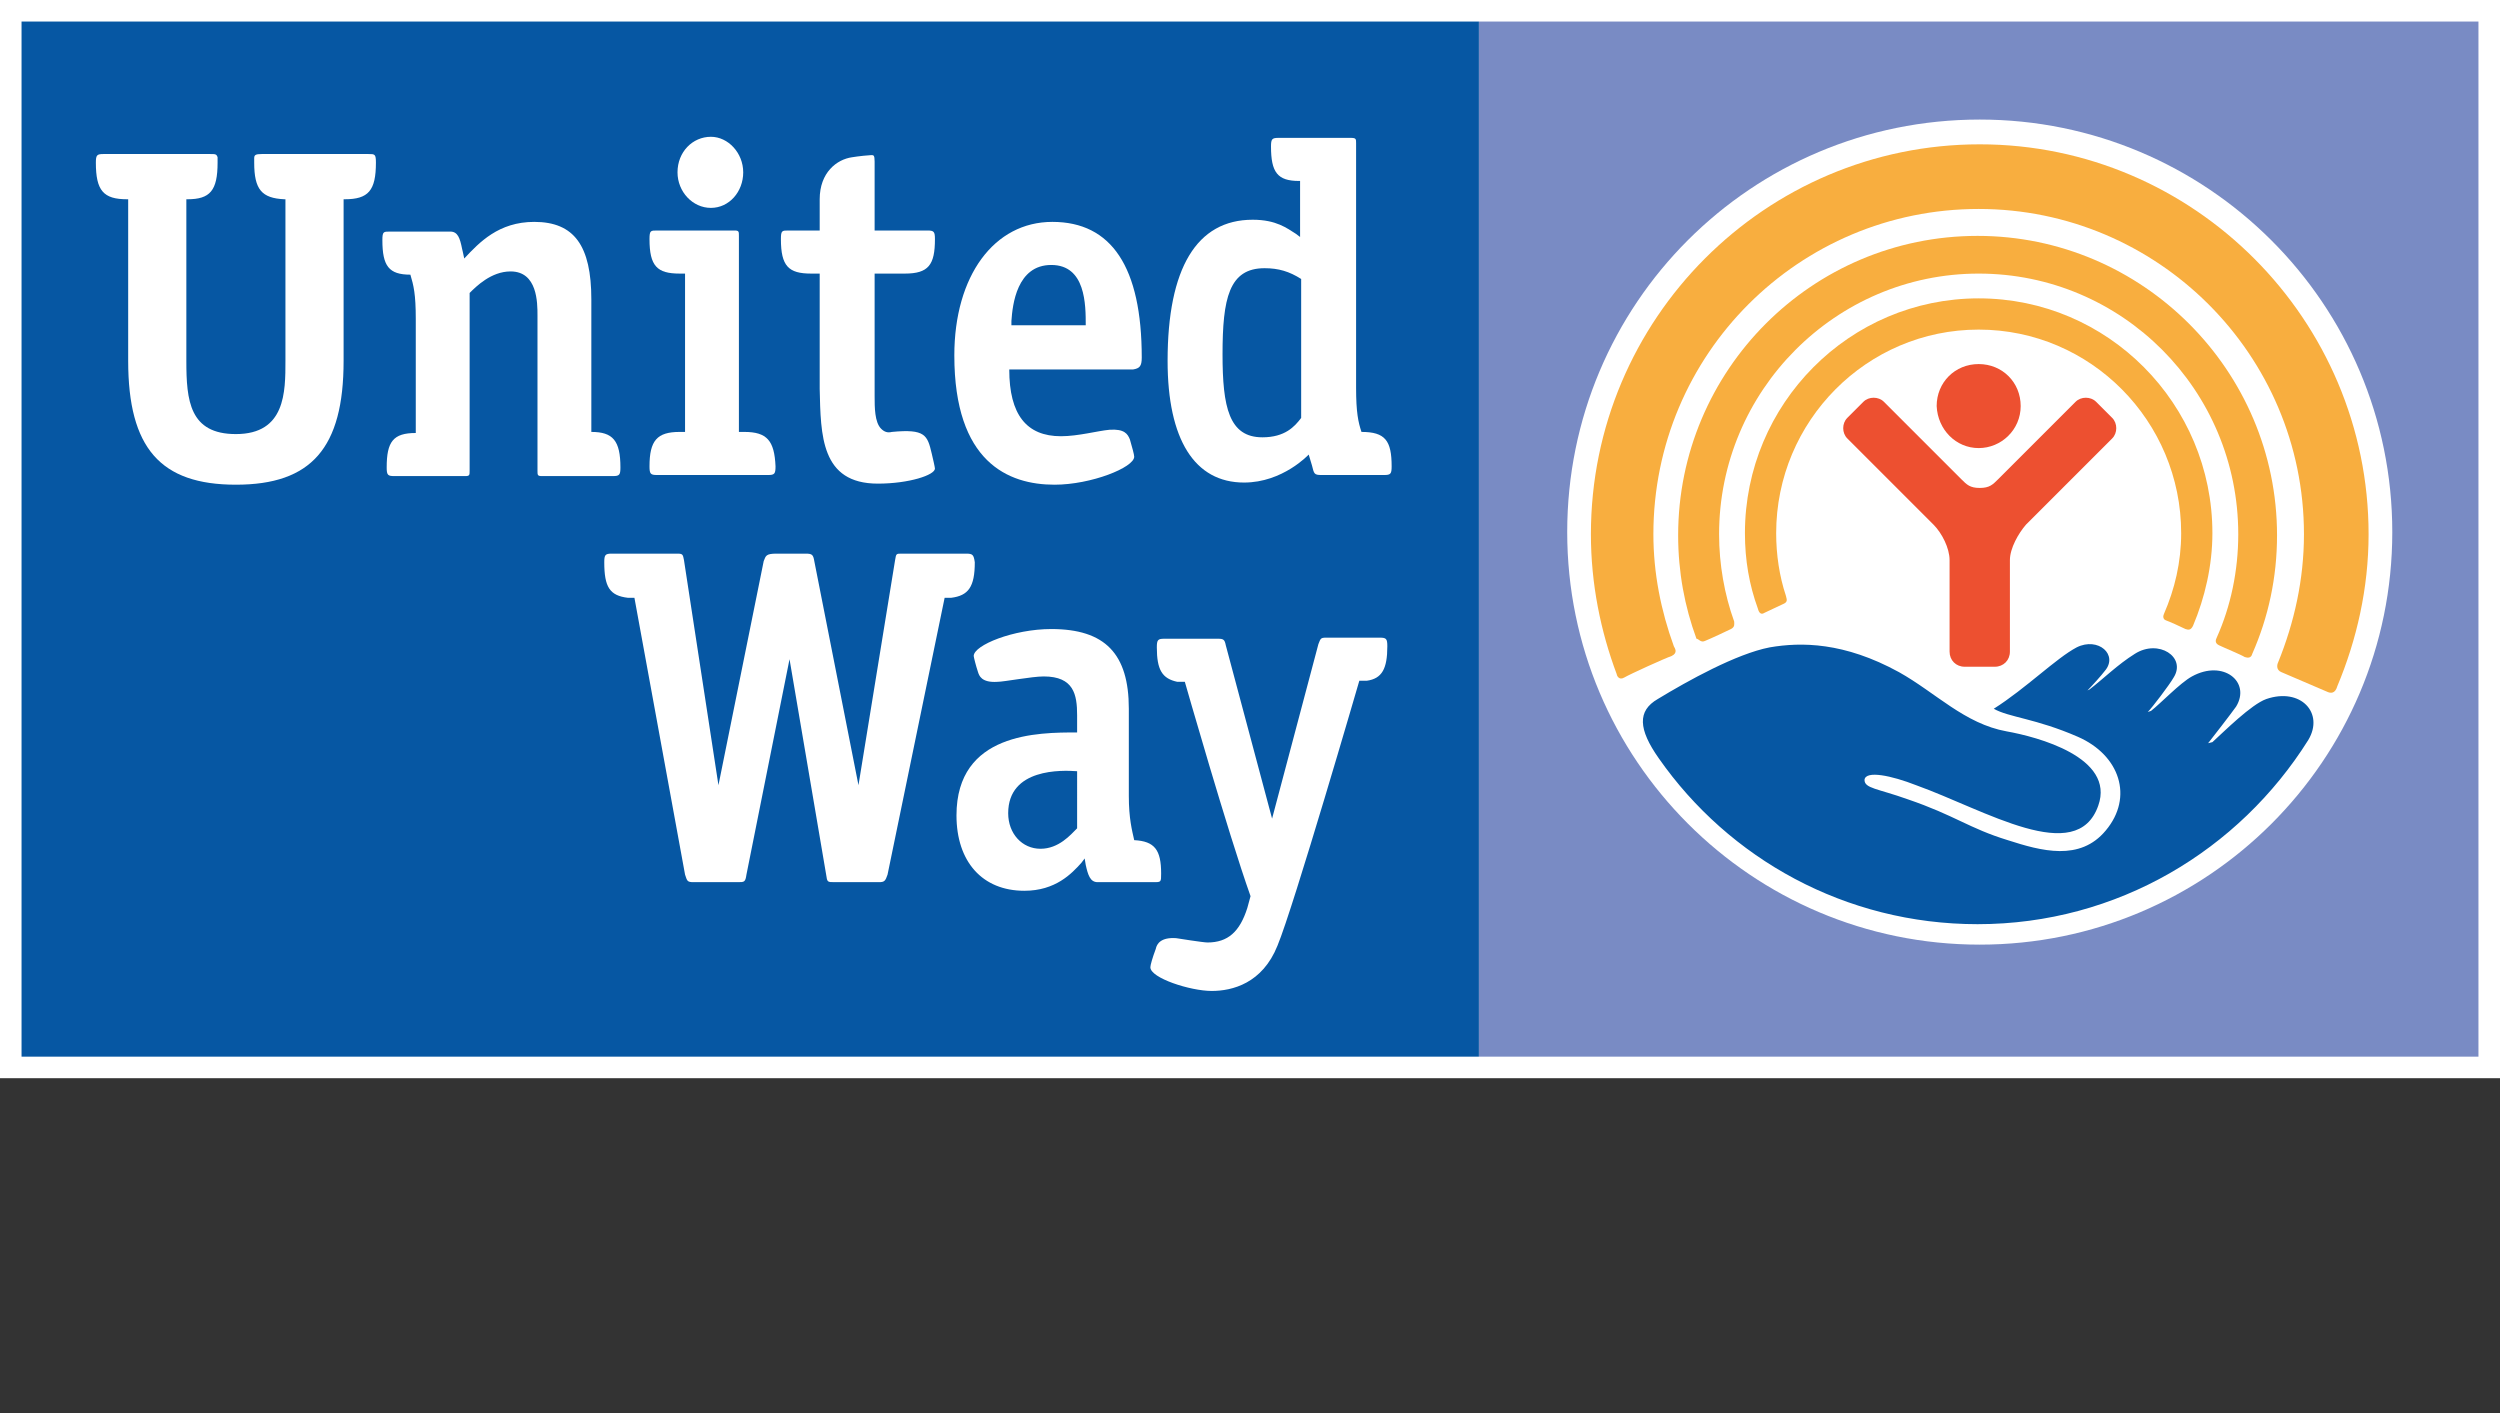<?xml version="1.0" encoding="UTF-8" standalone="no"?>
<!-- Generator: Adobe Illustrator 17.1.0, SVG Export Plug-In . SVG Version: 6.00 Build 0)  -->

<svg
   xmlns:dc="http://purl.org/dc/elements/1.1/"
   xmlns:cc="http://creativecommons.org/ns#"
   xmlns:rdf="http://www.w3.org/1999/02/22-rdf-syntax-ns#"
   xmlns:svg="http://www.w3.org/2000/svg"
   xmlns="http://www.w3.org/2000/svg"
   xmlns:sodipodi="http://sodipodi.sourceforge.net/DTD/sodipodi-0.dtd"
   xmlns:inkscape="http://www.inkscape.org/namespaces/inkscape"
   version="1.1"
   id="Layer_1"
   x="0px"
   y="0px"
   viewBox="0 0 232.1 131.2"
   enable-background="new 0 0 232.1 131.2"
   xml:space="preserve"
   inkscape:version="0.91 r13725"
   sodipodi:docname="logo-united-way.svg"><rect x="0" y="0" width="232.1" height="131.2" fill="#333333" stroke="none"/><defs
     id="defs53" /><sodipodi:namedview
     pagecolor="#ffffff"
     bordercolor="#666666"
     borderopacity="1"
     objecttolerance="10"
     gridtolerance="10"
     guidetolerance="10"
     inkscape:pageopacity="0"
     inkscape:pageshadow="2"
     inkscape:window-width="1600"
     inkscape:window-height="837"
     id="namedview51"
     showgrid="false"
     inkscape:zoom="2.4816889"
     inkscape:cx="116.05"
     inkscape:cy="17.24583"
     inkscape:window-x="-8"
     inkscape:window-y="-8"
     inkscape:window-maximized="1"
     inkscape:current-layer="XMLID_9640_" /><g
     id="XMLID_9692_"><g
       id="XMLID_9693_"><path
         id="XMLID_9724_"
         fill="#FFFFFF"
         d="M0,0v100.1h232.1V0H0z" /><g
         id="XMLID_9694_"><rect
           id="XMLID_9723_"
           x="137.3"
           y="2"
           fill="#798BC4"
           width="92.8"
           height="96.1" /><path
           id="XMLID_9722_"
           fill="#FFFFFF"
           d="M222.1,49.4c0,21.2-17.2,38.3-38.3,38.3c-21.2,0-38.3-17.2-38.3-38.3     c0-21.2,17.1-38.3,38.3-38.3C204.9,11.1,222.1,28.2,222.1,49.4z" /><g
           id="XMLID_9713_"><g
             id="XMLID_9718_"><path
               id="XMLID_9721_"
               fill="#F8AE3F"
               d="M163.8,56.9c0.4-0.2,1.3-0.6,1.7-0.8c0.5-0.2,0.4-0.4,0.3-0.8       c-0.6-1.8-0.9-3.8-0.9-5.8c0-10.4,8.4-18.9,18.8-18.9c10.4,0,18.8,8.5,18.8,18.9c0,2.7-0.6,5.2-1.6,7.5       c-0.1,0.2-0.1,0.5,0.2,0.6c0.3,0.1,1.4,0.6,1.8,0.8c0.3,0.1,0.5,0.1,0.7-0.3c1.1-2.6,1.8-5.6,1.8-8.6c0-12-9.7-21.8-21.7-21.8       c-12,0-21.7,9.8-21.7,21.8c0,2.5,0.4,4.8,1.2,7C163.3,56.9,163.5,57.1,163.8,56.9z" /><path
               id="XMLID_9720_"
               fill="#F8AE3F"
               d="M158.3,59.5c0.5-0.2,2-0.9,2.4-1.1c0.4-0.2,0.3-0.5,0.3-0.7c-0.9-2.5-1.4-5.3-1.4-8.1       c0-13.3,10.8-24.2,24.1-24.2c13.3,0,24.1,10.8,24.1,24.2c0,3.4-0.7,6.7-2,9.6c-0.1,0.2-0.2,0.5,0.2,0.7       c0.4,0.2,2.1,0.9,2.4,1.1c0.3,0.1,0.6,0.1,0.7-0.3c1.5-3.4,2.3-7.1,2.3-11c0-15.3-12.5-27.8-27.8-27.8       c-15.4,0-27.8,12.5-27.8,27.8c0,3.4,0.6,6.6,1.7,9.6C157.7,59.3,157.9,59.7,158.3,59.5z" /><path
               id="XMLID_9719_"
               fill="#F8AE3F"
               d="M150.8,62.9c0.5-0.3,3.8-1.8,4.4-2c0.6-0.3,0.3-0.7,0.2-0.9       c-1.2-3.3-1.9-6.8-1.9-10.4c0-16.7,13.5-30.2,30.2-30.2c16.6,0,30.2,13.5,30.2,30.2c0,4.2-0.9,8.2-2.4,11.9       c-0.1,0.2-0.2,0.7,0.3,0.9c0.5,0.2,3.7,1.6,4.2,1.8c0.4,0.2,0.8,0.2,1-0.5c1.8-4.3,2.9-9.1,2.9-14.1       c0-19.9-16.2-36.2-36.1-36.2c-19.9,0-36.1,16.2-36.1,36.2c0,4.6,0.9,9,2.4,13C150.1,62.7,150.3,63.2,150.8,62.9z" /></g><g
             id="XMLID_9715_"><path
               id="XMLID_9717_"
               fill="#ED5030"
               d="M183.7,41.6c2.1,0,3.9-1.7,3.9-3.9c0-2.2-1.7-3.9-3.9-3.9c-2.2,0-3.9,1.7-3.9,3.9       C179.9,39.9,181.6,41.6,183.7,41.6z" /><path
               id="XMLID_9716_"
               fill="#ED5030"
               d="M185.2,61.9c0.8,0,1.4-0.6,1.4-1.4v-8.5c0-1.1,0.8-2.5,1.5-3.3l8-8       c0.5-0.5,0.5-1.4,0-1.9l-1.5-1.5c-0.5-0.5-1.4-0.5-1.9,0l-7.2,7.2c-0.5,0.5-0.8,0.8-1.7,0.8c-0.9,0-1.2-0.3-1.7-0.8l-7.2-7.2       c-0.5-0.5-1.4-0.5-1.9,0l-1.5,1.5c-0.5,0.5-0.5,1.4,0,1.9l8,8c0.8,0.8,1.5,2.2,1.5,3.3v8.5c0,0.8,0.6,1.4,1.4,1.4H185.2z" /></g><path
             id="XMLID_9714_"
             fill="#0657A3"
             d="M210.4,64.9c-1.4,0.5-3.9,3-5,4L205,69c0.4-0.5,2.1-2.7,2.6-3.4      c1.4-2.3-1.2-4.4-4.1-2.8c-1.1,0.6-2.9,2.5-3.8,3.2l-0.3,0.1c0.4-0.4,2-2.5,2.4-3.2c1.2-1.9-1.4-3.6-3.6-2.2      c-1.6,1-2.9,2.3-4.2,3.3l-0.2,0.1c0.4-0.4,1.3-1.4,1.6-1.8c1.3-1.5-0.6-3.2-2.6-2.2c-1.9,1-4.7,3.8-7.7,5.7      c1.4,0.8,3.9,0.9,7.8,2.6c3.9,1.7,5.2,5.6,2.6,8.7c-2.4,2.9-6,1.9-9.1,0.9c-3.6-1.1-4.9-2.3-9.3-3.8c-2.8-1-4-1-4-1.8      c0.1-0.9,2.5-0.4,4.8,0.5c6.4,2.3,14.9,7.6,16.9,1.9c1.6-4.5-5.7-6.4-8.5-6.9c-3.9-0.7-6.6-3.6-10-5.5c-5.1-2.8-9.1-2.8-12-2.3      c-3.1,0.6-7.6,3.1-10.4,4.8c-1.9,1.1-1.8,2.8,0.1,5.5c6.5,9.3,17.3,15.4,29.6,15.4c13,0,24.3-6.9,30.7-17.1      C215.8,66.2,213.6,63.8,210.4,64.9z" /></g><rect
           id="XMLID_9712_"
           x="2"
           y="2"
           fill="#0657A3"
           width="135.3"
           height="96.1" /><g
           id="XMLID_9695_"><path
             id="XMLID_9711_"
             fill="#FFFFFF"
             d="M106.8,89.8c0,1,3.7,2.2,5.7,2.2c1.9,0,4.7-0.7,6.1-4.2c1.5-3.6,7.6-24.6,7.6-24.6      l0.7,0c1.4-0.2,1.9-1.1,1.9-3.2c0-0.7-0.1-0.8-0.7-0.8h-5c-0.5,0-0.5,0.1-0.7,0.6L118.1,76c0,0-4.3-16.1-4.3-16.1      c-0.1-0.5-0.2-0.6-0.7-0.6h-5c-0.6,0-0.7,0.1-0.7,0.8c0,2.1,0.5,2.9,1.9,3.2l0.7,0c0,0,4,14,6.1,19.9c0,0-0.3,1.1-0.3,1.1      c-0.7,2.2-1.8,3.2-3.7,3.2c-0.4,0-2.9-0.4-2.9-0.4c-1.4-0.1-1.8,0.5-1.9,1C107,88.9,106.8,89.6,106.8,89.8z" /><path
             id="XMLID_9710_"
             fill="#FFFFFF"
             d="M89.7,51.4h-6c-0.5,0-0.5,0-0.6,0.6l-3.4,20.9l-4.1-20.8c-0.1-0.6-0.2-0.7-0.8-0.7      h-2.7c-1,0-1,0.2-1.2,0.7l-4.2,20.8L63.5,52c-0.1-0.5-0.1-0.6-0.6-0.6h-6.1c-0.6,0-0.7,0.1-0.7,0.8c0,2.3,0.5,3.1,2.2,3.3l0.6,0      l4.7,25.7c0.2,0.6,0.2,0.7,0.8,0.7h4.1c0.6,0,0.7,0,0.8-0.7l4-20l3.4,20c0.1,0.7,0.1,0.7,0.8,0.7h4.1c0.5,0,0.6-0.1,0.8-0.7      l5.3-25.7l0.6,0c1.6-0.2,2.2-1,2.2-3.3C90.4,51.5,90.3,51.4,89.7,51.4z" /><path
             id="XMLID_9707_"
             fill="#FFFFFF"
             d="M105.3,78c-0.2-0.9-0.5-2-0.5-4.1v-8.1c0-5.1-2.2-7.4-7.2-7.4c-3.5,0-7.2,1.5-7.2,2.5      c0,0.1,0.2,0.9,0.4,1.5c0.1,0.3,0.3,1,1.8,0.9c0.6,0,3.2-0.5,4.3-0.5c2.8,0,3.1,1.7,3.1,3.6V68c-3.6,0-11.2,0-11.2,7.7      c0,4.3,2.4,7,6.3,7c2.9,0,4.4-1.6,5.3-2.6l0.3-0.4l0.1,0.6c0.2,0.9,0.4,1.6,1.1,1.6h5.2c0.7,0,0.7,0,0.7-0.8      C107.8,78.9,107.2,78.1,105.3,78z M100,76.9c-0.6,0.6-1.7,1.9-3.4,1.9c-1.7,0-3-1.4-3-3.3c0-4.2,5-4,6.4-3.9V76.9z" /><path
             id="XMLID_9706_"
             fill="#FFFFFF"
             d="M69.1,40.1l-0.5,0V21.9c0-0.4,0-0.5-0.4-0.5h-7.2c-0.6,0-0.7,0-0.7,0.8      c0,2.5,0.7,3.2,2.8,3.2h0.5v14.7l-0.5,0c-2.1,0-2.8,0.8-2.8,3.2c0,0.7,0.1,0.8,0.7,0.8h10.3c0.6,0,0.7-0.1,0.7-0.8      C71.9,40.9,71.2,40.1,69.1,40.1z" /><path
             id="XMLID_9705_"
             fill="#FFFFFF"
             d="M66,12.7c-1.7,0-3.1,1.4-3.1,3.3c0,1.8,1.4,3.3,3.1,3.3c1.7,0,3-1.5,3-3.3      C69,14.2,67.6,12.7,66,12.7z" /><path
             id="XMLID_9704_"
             fill="#FFFFFF"
             d="M31.8,18.5H32c2.2,0,2.9-0.8,2.9-3.4c0-0.8-0.1-0.8-0.7-0.8h-9.9      c-0.6,0-0.7,0.1-0.7,0.4l0,0.4c0,2.5,0.7,3.3,2.8,3.4h0.1v15c0,2.9,0,6.8-4.6,6.8c-4.3,0-4.6-3.1-4.6-6.8v-15h0.1      c2.1,0,2.8-0.8,2.8-3.4c0,0,0-0.5,0-0.5c-0.1-0.3-0.2-0.3-0.7-0.3H9.6c-0.6,0-0.7,0.1-0.7,0.8c0,2.6,0.7,3.4,2.9,3.4h0.1v15      c0,8.1,3,11.5,10,11.5s10-3.4,10-11.5V18.5z" /><path
             id="XMLID_9703_"
             fill="#FFFFFF"
             d="M54.9,40.1V27.8c0-5-1.6-7.2-5.3-7.2c-3.3,0-5.1,1.9-6.5,3.4c-0.1-0.5-0.2-0.9-0.2-0.9      c-0.2-1-0.4-1.6-1.1-1.6h-5.6c-0.6,0-0.7,0-0.7,0.8c0,2.4,0.6,3.2,2.6,3.2c0.3,1,0.5,1.8,0.5,4.1v10.6c-2.1,0-2.7,0.8-2.7,3.2      c0,0.7,0.1,0.8,0.7,0.8h6.6c0.4,0,0.4-0.1,0.4-0.5l0-16.5c0.6-0.6,2-2,3.8-2c2.5,0,2.5,2.9,2.5,4.1v14.4c0,0.4,0,0.5,0.4,0.5      h6.6c0.6,0,0.7-0.1,0.7-0.8C57.6,40.9,56.9,40.1,54.9,40.1z" /><path
             id="XMLID_9702_"
             fill="#FFFFFF"
             d="M81.5,44.9c2.9,0,5.3-0.8,5.3-1.4c0-0.1-0.2-1-0.3-1.4c-0.4-1.7-0.6-2.3-3.7-2      c-0.4,0.1-0.7,0-1-0.3c-0.6-0.6-0.6-2-0.6-3V25.4H84c2.2,0,2.8-0.8,2.8-3.2c0-0.7-0.1-0.8-0.7-0.8h-4.9V15      c0-0.6-0.1-0.6-0.3-0.6c-0.2,0-1.2,0.1-1.8,0.2c-1.4,0.2-3,1.4-3,3.9v2.9h-2.9c-0.6,0-0.7,0-0.7,0.8c0,2.5,0.7,3.2,2.8,3.2h0.8      v10.7C76.2,40.4,76.2,44.9,81.5,44.9z" /><path
             id="XMLID_9699_"
             fill="#FFFFFF"
             d="M106,33.2c0-8.4-2.8-12.6-8.3-12.6c-5.4,0-9.1,5-9.1,12.4c0,9.9,5,12,9.3,12      c3.4,0,7.4-1.6,7.4-2.6c0-0.2-0.2-0.9-0.4-1.6c-0.2-0.5-0.5-1-1.9-0.9c-1.1,0.1-2.9,0.6-4.5,0.6c-3.2,0-4.8-2-4.8-6.2h11.5      C105.8,34.2,106,34,106,33.2z M93.9,30.2l0-0.4c0.1-1.5,0.5-5.2,3.7-5.2c3.2,0,3.2,3.7,3.2,5.6H93.9z" /><path
             id="XMLID_9696_"
             fill="#FFFFFF"
             d="M126.4,40.1c-0.3-0.9-0.5-1.8-0.5-4.1V13.3c0-0.4,0-0.5-0.5-0.5h-6.7      c-0.6,0-0.7,0.1-0.7,0.8c0,2.4,0.6,3.2,2.6,3.2l0.1,0v5.2l-0.4-0.3c-0.8-0.5-1.8-1.3-4-1.3c-5.2,0-7.9,4.5-7.9,13.1      c0,7.3,2.5,11.3,7.1,11.3c3.6,0,6-2.6,6-2.6l0.3,1c0.2,0.8,0.2,0.9,0.9,0.9h5.8c0.6,0,0.7-0.1,0.7-0.8      C129.2,40.9,128.6,40.1,126.4,40.1z M117.2,40.6c-3.1,0-3.7-2.8-3.7-7.7c0-5.2,0.6-8,3.9-8c1.3,0,2.3,0.3,3.4,1v12.9      C120.2,39.6,119.3,40.6,117.2,40.6z" /></g></g></g></g><g
     id="XMLID_9640_" /></svg>